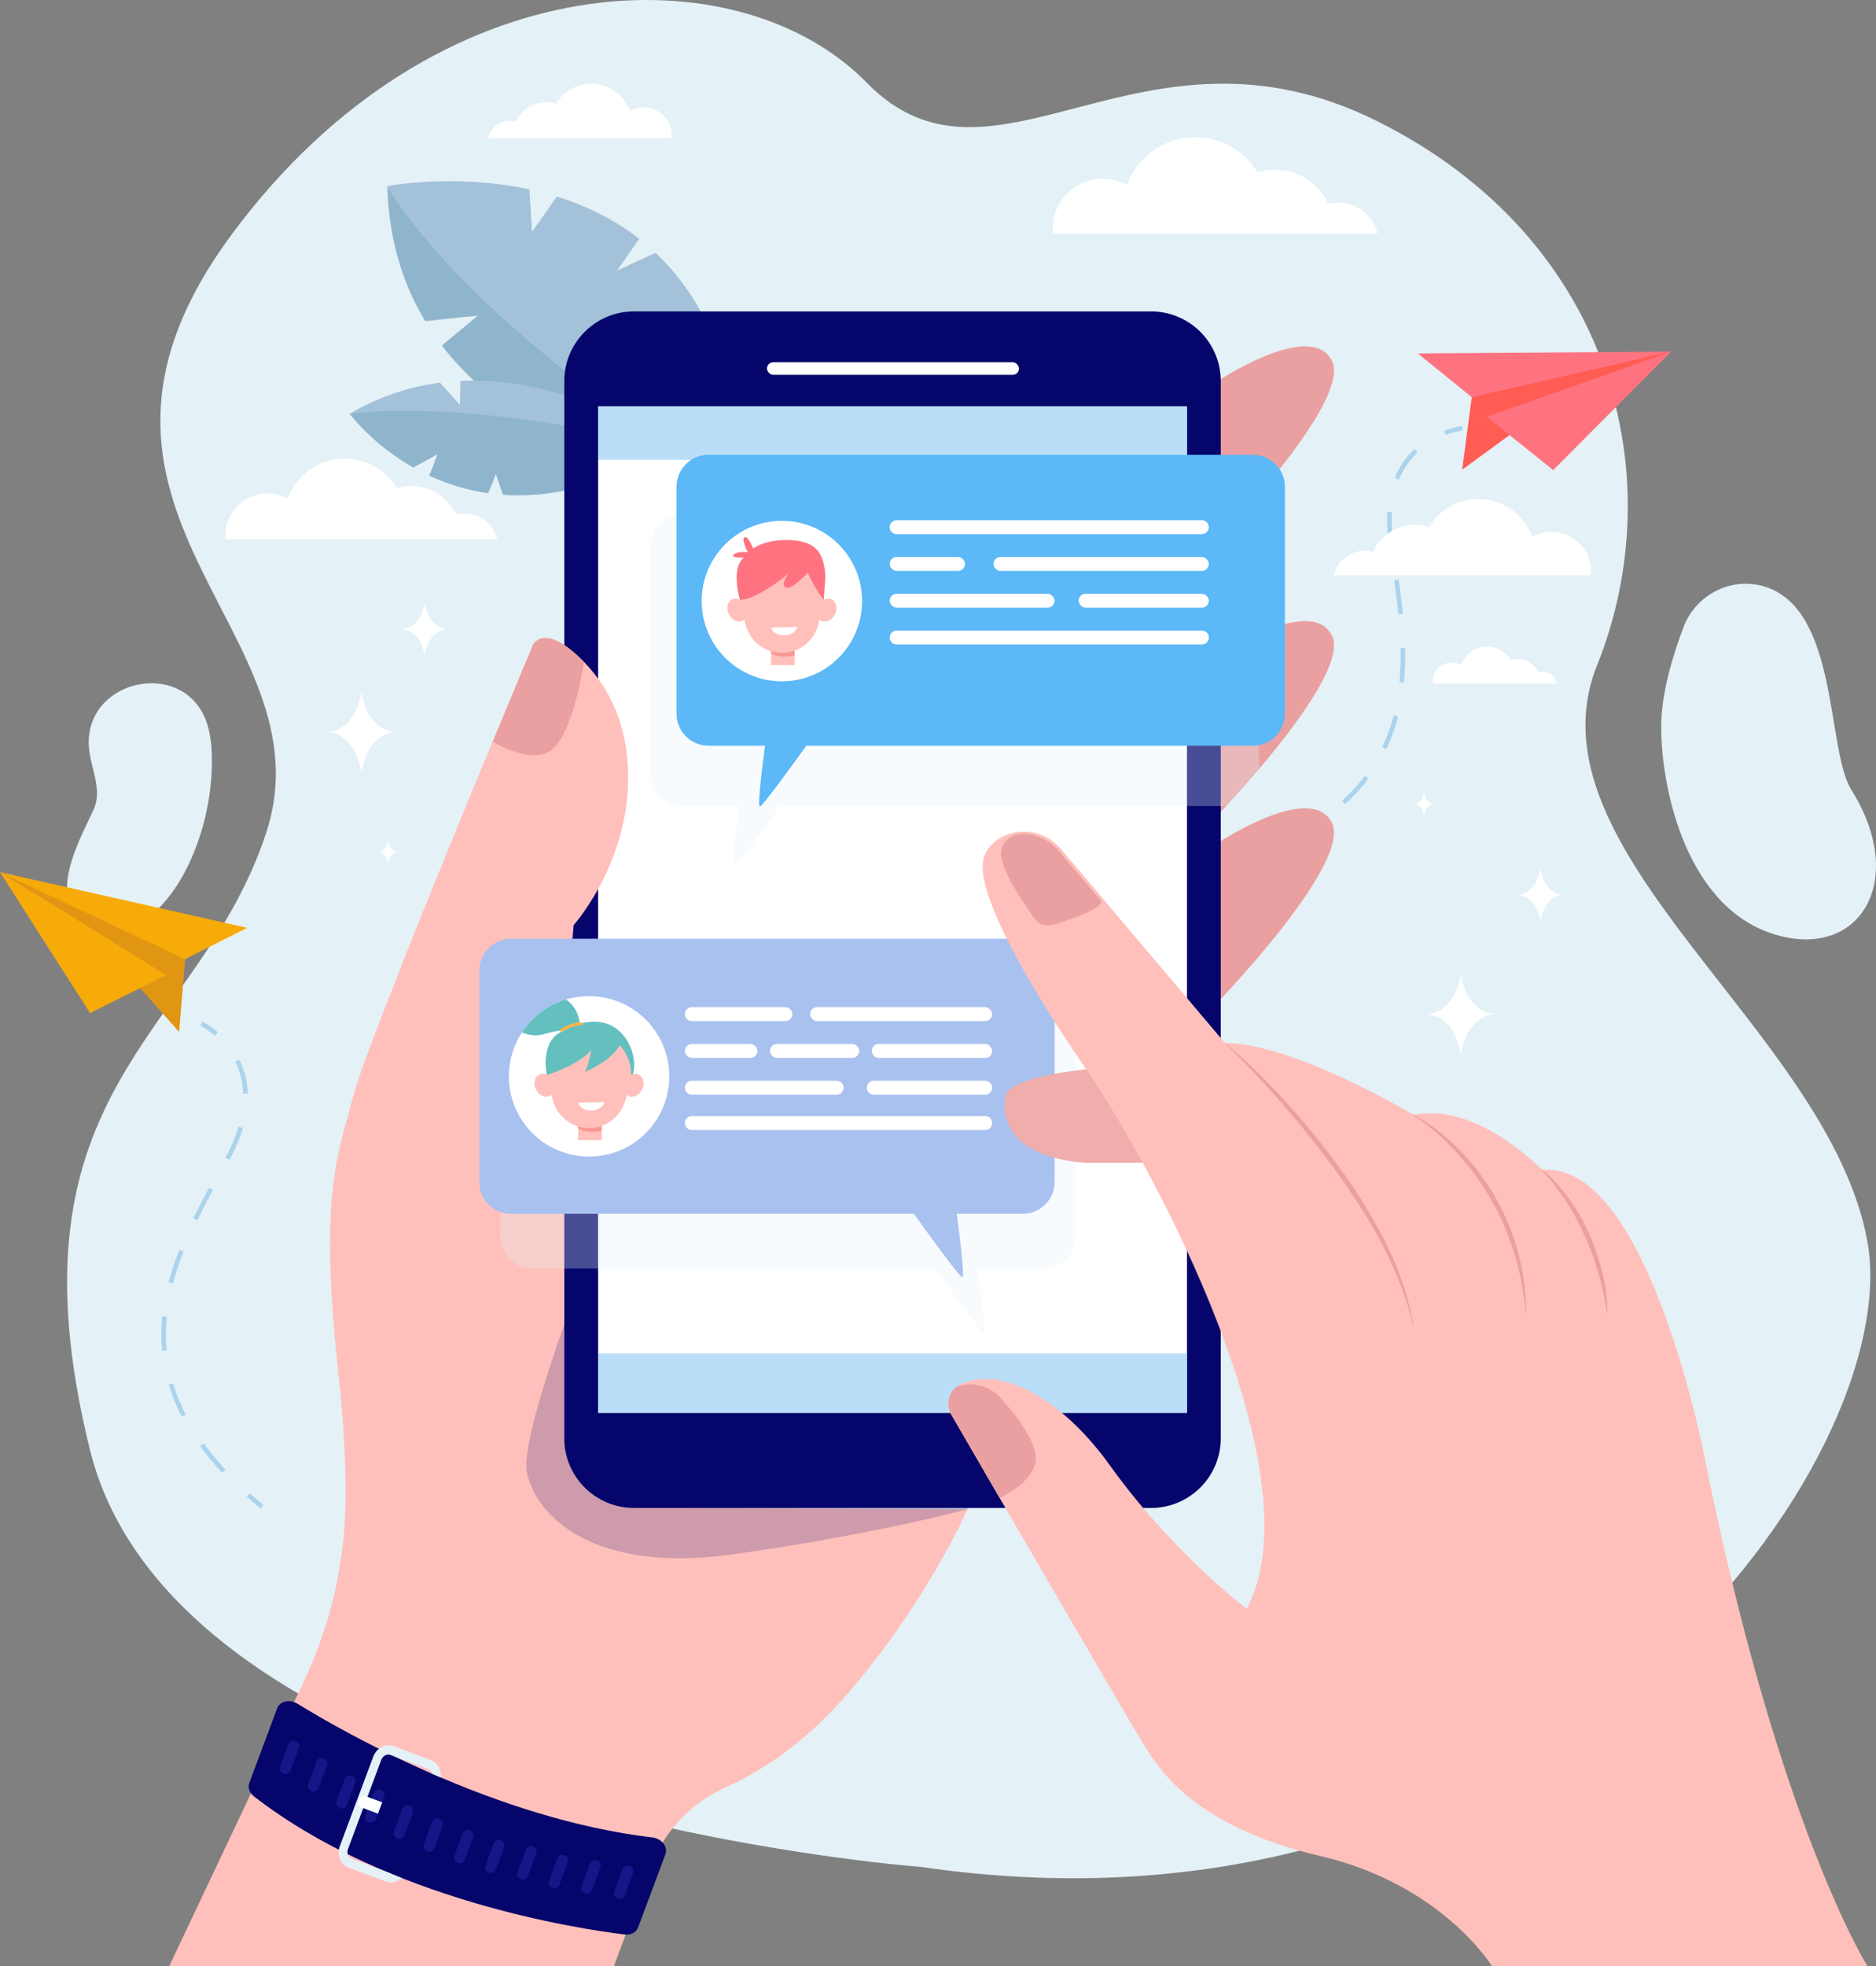 <?xml version="1.0" encoding="UTF-8"?>
<svg xmlns="http://www.w3.org/2000/svg" viewBox="0 0 618.91 648.41">
  <rect x="0" y="0" width="618.91" height="648.41" fill="#808080" stroke="none"/>
  <defs>
    <style>
      .cls-1 {
        fill: #fff;
      }

      .cls-2, .cls-3 {
        opacity: .2;
      }

      .cls-2, .cls-3, .cls-4 {
        mix-blend-mode: multiply;
      }

      .cls-2, .cls-5 {
        fill: #05056b;
      }

      .cls-6 {
        fill: #a3c1d8;
      }

      .cls-7 {
        fill: #abd3ec;
      }

      .cls-3, .cls-8 {
        fill: #ffc0bb;
      }

      .cls-9 {
        fill: #5cb8f7;
      }

      .cls-10 {
        isolation: isolate;
      }

      .cls-11, .cls-4 {
        fill: #e4f1f7;
      }

      .cls-4 {
        opacity: .3;
      }

      .cls-12 {
        fill: #f7ab08;
      }

      .cls-13 {
        fill: #e09613;
      }

      .cls-14 {
        fill: #64c0bf;
      }

      .cls-15 {
        fill: #8fb5cc;
      }

      .cls-16 {
        fill: #efadab;
      }

      .cls-17 {
        fill: #ff7380;
      }

      .cls-18 {
        fill: #a8c1ef;
      }

      .cls-19 {
        fill: #eaa0a0;
      }

      .cls-20 {
        fill: #feb546;
      }

      .cls-21 {
        fill: #ff5c53;
      }

      .cls-22 {
        fill: #badef8;
      }

      .cls-23 {
        fill: #161689;
      }

      .cls-24 {
        fill: #f99893;
      }
    </style>
  </defs>
  <g class="cls-10">
    <g id="Layer_2" data-name="Layer 2">
      <g id="Layer_2-2" data-name="Layer 2">
        <g>
          <path class="cls-11" d="M303.88,615.7S59.07,597.69,29.63,477.98C.19,358.28,65.44,341.99,87.72,274.95c22.28-67.05-78.77-106.59-11.14-197.81C144.21-14.09,243.95-15.68,285.97,27.29c42.03,42.97,90.48-26.26,168.5,12.73,78.02,38.99,97.11,117.77,72.45,179.3-24.67,61.53,76.47,120.38,89.16,190.14,12.69,69.76-101.8,237-312.2,206.24Z"/>
          <path class="cls-8" d="M55.83,648.41H202.53l12.17-32.76c4.31-11.61,13.13-20.94,24.41-26.04,10.63-4.81,24.92-13.53,38.78-29.09,26.97-30.28,41.29-62.76,41.29-62.76l-90.91-.45s8.18-50.85-37-118.4c-4.84-7.23-7.04-15.91-6.28-24.57l4.28-49.26s30.71-34.31,11.87-76.88c0,0-18.01-24.94-25.16-15.81,0,0-54.42,129.58-59.37,148.85-4.95,19.27-11.56,31.38-4.95,91.93,1.75,16.03,2.38,29.4,2.36,40.39-.04,21.1-4.76,41.93-13.78,61.01l-44.39,93.84Z"/>
          <path class="cls-3" d="M192.65,564.36c-13.62-15.12-32.53-12.73-52.42-19.63-19.89-6.9-26.27-56.61-26.27-56.61h0c.03,1.87,.05,3.69,.04,5.45-.04,21.1-4.76,41.93-13.78,61.01l-44.39,93.84H202.53l12.17-32.76c4.31-11.61,13.13-20.94,24.41-26.04,9.04-4.09,20.75-11.02,32.58-22.59-40.4,16.98-65.41,12.45-79.03-2.66Z"/>
          <path class="cls-1" d="M513.66,225.4c-.52-2.25-2.53-3.92-4.93-3.92-.44,0-.87,.06-1.28,.16-1.19-2.54-3.76-4.3-6.75-4.3-.77,0-1.52,.12-2.22,.34-1.61-2.66-4.53-4.44-7.86-4.44-3.97,0-7.35,2.52-8.63,6.05-.91-.51-1.95-.79-3.06-.79-3.48,0-6.3,2.82-6.3,6.3,0,.21,.01,.41,.03,.61h41Z"/>
          <path class="cls-1" d="M454.47,76.99c-1.35-5.87-6.6-10.25-12.88-10.25-1.15,0-2.27,.15-3.34,.43-3.1-6.62-9.82-11.22-17.62-11.22-2.02,0-3.96,.31-5.79,.88-4.2-6.95-11.82-11.6-20.53-11.6-10.36,0-19.19,6.58-22.54,15.79-2.37-1.32-5.09-2.08-8-2.08-9.08,0-16.45,7.36-16.45,16.45,0,.54,.03,1.07,.08,1.6h107.05Z"/>
          <path class="cls-1" d="M164.05,177.86c-1.13-4.91-5.52-8.57-10.78-8.57-.97,0-1.9,.12-2.79,.36-2.59-5.54-8.22-9.39-14.74-9.39-1.69,0-3.31,.26-4.84,.73-3.51-5.82-9.89-9.71-17.19-9.71-8.67,0-16.06,5.51-18.86,13.21-1.98-1.1-4.26-1.74-6.69-1.74-7.6,0-13.77,6.16-13.77,13.77,0,.45,.02,.9,.07,1.34h89.6Z"/>
          <g>
            <path class="cls-15" d="M127.78,61.38c33.72,53.21,116.85,100.64,116.85,100.64,0,0-66.08-5.37-98.87-48.07l11.89-9.85s-9.45,.91-17.37,1.83c-7.29-12.1-12.02-26.77-12.5-44.55Z"/>
            <path class="cls-6" d="M216.27,83.39c-5.13,2.33-12.71,5.87-12.71,5.87l7.31-10.5c-8.51-6.62-17.88-11.04-27.17-13.93-3.76,5.48-8.19,11.6-8.19,11.6l-.88-13.98c-24.89-5.36-46.85-1.07-46.85-1.07,33.72,53.21,116.85,100.64,116.85,100.64-.38-39.1-12.28-63.51-28.36-78.63Z"/>
          </g>
          <g>
            <path class="cls-6" d="M115.4,136.46c9.92-5.83,19.98-8.97,29.76-10.25,2.95,3.36,6.56,7.32,6.56,7.32l.2-7.92c37.59-1.8,69.28,21.87,69.28,21.87-21.51,13.09-40.02,16.76-55.27,15.67-.96-2.77-2.33-6.89-2.33-6.89l-2.55,6.37c-7.32-1.04-13.81-3.16-19.43-5.77,1.35-3.31,2.77-7.09,2.77-7.09l-8.02,4.39c-13.76-7.79-20.98-17.71-20.98-17.71Z"/>
            <path class="cls-15" d="M165.94,163.15c-.96-2.77-2.33-6.89-2.33-6.89l-2.55,6.37c-7.32-1.04-13.81-3.16-19.43-5.77,1.35-3.31,2.77-7.09,2.77-7.09l-8.02,4.39c-13.76-7.79-20.98-17.71-20.98-17.71,43.73-5,105.81,11.02,105.81,11.02-21.51,13.09-40.02,16.76-55.27,15.67Z"/>
          </g>
          <g>
            <path class="cls-21" d="M485.55,131l-3.17,23.9,16.98-12.4,51.96-26.54-40.19,3.68s-20.47,4.97-21.58,5.98c-1.11,1-3.99,5.39-3.99,5.39Z"/>
            <polygon class="cls-17" points="467.75 116.57 551.31 115.96 485.55 131 467.75 116.57"/>
            <polygon class="cls-17" points="512.41 155.04 490.51 137.45 551.31 115.96 512.41 155.04"/>
          </g>
          <g>
            <path class="cls-7" d="M476.93,143.45c3.2-1.2,5.55-1.46,5.58-1.46l-.16-1.48c-.1,.01-2.57,.28-5.95,1.55l.53,1.4Z"/>
            <path class="cls-7" d="M424.28,276.55c3.46-1.75,6.71-3.64,9.67-5.61l.83,1.24c-3.01,2.01-6.32,3.93-9.83,5.7l-.67-1.33Zm18.48-12.46c2.81-2.56,5.33-5.33,7.51-8.21l1.19,.9c-2.23,2.96-4.82,5.79-7.69,8.41l-1.01-1.1Zm13.28-17.71c.73-1.54,1.4-3.14,2-4.76,.67-1.83,1.27-3.75,1.78-5.7l1.44,.37c-.52,2-1.13,3.96-1.82,5.84-.61,1.66-1.3,3.31-2.05,4.88l-1.35-.64Zm6.03-32.63l1.49-.03c.09,4.05-.03,7.77-.37,11.36l-1.49-.14c.33-3.53,.45-7.19,.36-11.18Zm-2.12-22.37l1.48-.21c.63,4.37,1.07,7.93,1.4,11.23l-1.48,.15c-.33-3.27-.77-6.82-1.4-11.17Zm-1.67-11.23c-.59-4.02-.78-7.83-.56-11.33l1.49,.09c-.21,3.39-.02,7.1,.55,11.01v.09s-1.47,.2-1.47,.2v-.07Zm1.87-22.54c1.5-3.67,3.68-6.87,6.48-9.52l1.03,1.08c-2.64,2.5-4.7,5.52-6.12,9l-1.38-.56Z"/>
            <path class="cls-7" d="M408.93,284.6c1.92-.67,3.81-1.37,5.63-2.08l-.55-1.39c-1.79,.71-3.67,1.4-5.57,2.06l.49,1.41Z"/>
          </g>
          <g>
            <path class="cls-19" d="M401.2,126s31.07-20.8,38.17-7.1c7.09,13.7-40.37,62.18-40.37,62.18l2.2-55.09Z"/>
            <path class="cls-19" d="M401.2,216.61s31.07-20.8,38.17-7.1c7.09,13.7-40.37,62.18-40.37,62.18l2.2-55.09Z"/>
            <path class="cls-19" d="M401.2,278.35s31.07-20.8,38.17-7.1c7.09,13.7-40.37,62.18-40.37,62.18l2.2-55.09Z"/>
          </g>
          <path class="cls-5" d="M379.74,102.7H209.16c-12.7,0-23,10.3-23,23V474.31c0,12.81,10.41,23,23,23h170.58c12.7,0,23-10.29,23-23V125.7c0-12.82-10.42-23-23-23Z"/>
          <path class="cls-2" d="M201.7,395.82s-30.85,75.53-27.86,89.81c2.99,14.28,21.72,33.38,67.65,27.01,45.94-6.37,77.69-14.88,77.69-14.88,0,0,1.92-101.93,0-107.1s-84.51-41.86-87.76-41.86-29.72,47.01-29.72,47.01Z"/>
          <rect class="cls-1" x="197.31" y="134.05" width="194.28" height="331.92"/>
          <path class="cls-4" d="M344.37,327.64H175.64c-5.83,0-10.55,4.72-10.55,10.55v69.63c0,5.83,4.72,10.55,10.55,10.55h132.84c5.38,7.5,15.12,20.94,15.98,20.94,.81,0-.75-12.69-1.84-20.94h21.74c5.83,0,10.55-4.72,10.55-10.55v-69.63c0-5.83-4.72-10.55-10.55-10.55Z"/>
          <path class="cls-4" d="M404.77,169.89H225.14c-5.83,0-10.55,4.72-10.55,10.55v74.84c0,5.83,4.72,10.55,10.55,10.55h18.65c-1.08,8.24-2.5,20.06-1.72,20.06,.83,0,9.88-12.43,15.35-20.06h147.34c5.83,0,10.55-4.72,10.55-10.55v-74.84c0-5.83-4.72-10.55-10.55-10.55Z"/>
          <rect class="cls-1" x="253.04" y="119.46" width="83.14" height="4.16" rx="2.08" ry="2.08"/>
          <path class="cls-8" d="M182.29,334.82s1.17,4.36,3.82,6.5l3.15-36.23s22.59-25.24,17.13-59.29c-1.87-11.65-7.66-22.38-16.53-30.17-5.06-4.45-10.62-7.42-13.89-3.24,0,0-25.59,60.94-43.27,105.45l49.59,16.98Z"/>
          <path class="cls-18" d="M337.4,309.58H168.67c-5.83,0-10.55,4.72-10.55,10.55v69.63c0,5.83,4.72,10.55,10.55,10.55h132.84c5.38,7.5,15.12,20.94,15.98,20.94,.81,0-.75-12.69-1.84-20.94h21.74c5.83,0,10.55-4.72,10.55-10.55v-69.63c0-5.83-4.72-10.55-10.55-10.55Z"/>
          <rect class="cls-22" x="197.31" y="446.33" width="194.28" height="19.63"/>
          <rect class="cls-22" x="197.31" y="134.05" width="194.28" height="17.61"/>
          <path class="cls-19" d="M180.57,248.19c7.07-3.25,10.76-21.65,12.08-29.92-5.67-5.71-12.79-10.85-16.68-5.87,0,0-5.63,13.42-13.44,32.26,5.34,2.97,12.76,5.96,18.04,3.53Z"/>
          <path class="cls-16" d="M358.72,352.65s-26.24,2.2-27.16,9.17c-.92,6.97,1.1,19.27,25.87,21.65h25.66s-7.68-21.29-7.31-22.02c.37-.73-17.07-8.81-17.07-8.81Z"/>
          <path class="cls-8" d="M316.62,456.67c-3.55,1.89-4.79,6.38-2.77,9.86,12.07,20.82,60.09,103.59,64.42,110.32,4.95,7.71,17.07,25.87,57.25,35.23,40.19,9.36,56.7,36.33,56.7,36.33h123.86s-29.18-46.24-53.4-166.25c0,0-18.72-99.64-53.95-96.33,0,0-21.47-22.57-42.39-18.17,0,0-39.64-23.67-62.2-23.67l-54.21-64.07c-5.37-6.34-14.82-7.58-21.42-2.54-2.12,1.62-3.74,3.77-4.19,6.6-1.65,10.46,12.11,36.88,34.13,68.81,22.02,31.93,76.52,133.22,52.85,177.81,0,0-24.22-18.17-45.14-47.34-17.52-24.43-38.12-32.65-49.53-26.6Z"/>
          <path class="cls-19" d="M404.34,344.02c7.19,6.16,13.93,12.84,20.3,19.85,8.6,9.36,19.46,23.23,25.83,33.95,8.04,13.25,13.34,24.87,15.85,39.46l-.16,.03c-2.89-13.71-10.43-28.47-17.01-38.67-4.92-7.97-14.02-20.64-25.5-33.92-5.77-6.65-13.08-14.51-19.43-20.59l.11-.12Z"/>
          <path class="cls-19" d="M465.99,367.49c5.85,3,11.07,7.17,15.69,11.9,4.67,4.7,8.54,10.04,11.89,15.86,3.26,5.77,5.76,11.97,7.44,18.36,1.42,5.99,2.34,10.05,2.49,19.52h-.16c-.54-6.48-1.73-12.91-3.57-19.16-1.86-6.04-4.47-12.54-7.63-17.92-3.17-5.68-7.03-10.98-11.41-15.79-4.14-4.54-9.57-9.43-14.81-12.63l.08-.14Z"/>
          <path class="cls-19" d="M508.28,385.37c5.18,3.91,10.42,10.84,12.96,15.53,3.2,5.5,5.73,11.88,7.4,18.87,1.22,4.47,1.53,8.81,1.73,13.36l-.16,.02c-.76-4.41-1.24-7.69-2.81-13.03-2.41-8.09-4.29-12.25-7.52-18.48-1.93-3.84-6.93-11.46-11.67-16.15l.07-.12Z"/>
          <path class="cls-19" d="M341.62,482.3c1.1-5.57-5.4-14.41-11.29-21.08-3.68-4.16-9.49-5.72-14.6-3.98-2.85,2.11-3.72,6.12-1.89,9.29,3.24,5.6,9.08,15.67,15.98,27.53,5.16-2.63,10.78-6.6,11.8-11.76Z"/>
          <path class="cls-19" d="M346.83,305.07c3.13-.63,17.34-5.35,16.47-7.94h0l-14.01-16.56c-2.78-3.29-6.67-5.2-10.68-5.58h0s-.04,0-.07,0c-.11-.01-.37-.03-.73-.03-1.88,0-6.51,.54-7.52,5.62-1.01,5.02,7.31,17.24,10.98,22.31,1.27,1.76,3.44,2.61,5.57,2.18Z"/>
          <path class="cls-5" d="M98.1,561.85c15.52,9.54,65.49,38.05,117.17,44.13,3.03,.36,5.16,3.13,4.26,5.53l-9.03,24.18c-.6,1.6-2.4,2.53-4.41,2.29-15.23-1.85-78.06-11.31-122.27-45.51-1.5-1.16-2.14-2.93-1.58-4.44l9.21-24.68c.87-2.32,4.12-3.06,6.65-1.51Z"/>
          <path class="cls-23" d="M93.56,584.97l-.17-.06c-.91-.34-1.37-1.35-1.03-2.25l2.78-7.44c.34-.91,1.35-1.37,2.25-1.03l.17,.06c.91,.34,1.37,1.35,1.03,2.25l-2.78,7.44c-.34,.91-1.35,1.37-2.25,1.03Z"/>
          <path class="cls-23" d="M102.86,590.7l-.17-.06c-.91-.34-1.37-1.35-1.03-2.25l2.78-7.44c.34-.91,1.35-1.37,2.25-1.03l.17,.06c.91,.34,1.37,1.35,1.03,2.25l-2.78,7.44c-.34,.91-1.35,1.37-2.25,1.03Z"/>
          <rect class="cls-23" x="112.24" y="585.27" width="3.69" height="11.45" rx="1.84" ry="1.84" transform="translate(214.01 -2.56) rotate(20.48)"/>
          <rect class="cls-23" x="117.94" y="593.78" width="11.45" height="3.69" rx="1.75" ry="1.75" transform="translate(-477.57 503.05) rotate(-69.52)"/>
          <path class="cls-23" d="M129.12,599.16h7.95c.97,0,1.75,.78,1.75,1.75v.18c0,.97-.78,1.75-1.75,1.75h-7.94c-.97,0-1.75-.79-1.75-1.75v-.18c0-.97,.79-1.75,1.75-1.75Z" transform="translate(-476.59 516.09) rotate(-69.59)"/>
          <path class="cls-23" d="M138.96,603.42h7.95c.97,0,1.75,.78,1.75,1.75v.18c0,.97-.78,1.75-1.75,1.75h-7.94c-.97,0-1.75-.79-1.75-1.75v-.18c0-.97,.78-1.75,1.75-1.75Z" transform="translate(-474.08 527.36) rotate(-69.52)"/>
          <path class="cls-23" d="M151.05,614.4l-.17-.06c-.91-.34-1.37-1.35-1.03-2.25l2.78-7.44c.34-.91,1.35-1.37,2.25-1.03l.17,.06c.91,.34,1.37,1.35,1.03,2.25l-2.78,7.44c-.34,.91-1.35,1.37-2.25,1.03Z"/>
          <path class="cls-23" d="M163.19,606.51h0c1.02,0,1.84,.82,1.84,1.84v7.76c0,1.02-.83,1.84-1.84,1.84h0c-1.02,0-1.84-.83-1.84-1.84v-7.76c0-1.02,.83-1.84,1.84-1.84Z" transform="translate(223.92 -18.46) rotate(20.42)"/>
          <path class="cls-23" d="M169.86,612.51h7.95c.97,0,1.75,.78,1.75,1.75v.18c0,.97-.78,1.75-1.75,1.75h-7.95c-.97,0-1.75-.78-1.75-1.75v-.19c0-.97,.78-1.75,1.75-1.75Z" transform="translate(-462.43 561.32) rotate(-69.44)"/>
          <path class="cls-23" d="M182.28,622.61l-.17-.06c-.91-.34-1.37-1.35-1.03-2.25l2.78-7.44c.34-.91,1.35-1.37,2.25-1.03l.17,.06c.91,.34,1.37,1.35,1.03,2.25l-2.78,7.44c-.34,.91-1.35,1.37-2.25,1.03Z"/>
          <path class="cls-23" d="M190.99,617.18h7.95c.97,0,1.75,.78,1.75,1.75v.18c0,.97-.79,1.75-1.75,1.75h-7.95c-.97,0-1.75-.78-1.75-1.75v-.18c0-.97,.79-1.75,1.75-1.75Z" transform="translate(-453.18 585.7) rotate(-69.58)"/>
          <path class="cls-23" d="M205.73,615.06h0c1.02,0,1.84,.83,1.84,1.84v7.76c0,1.02-.83,1.84-1.84,1.84h0c-1.02,0-1.84-.82-1.84-1.84v-7.76c0-1.02,.83-1.84,1.84-1.84Z" transform="translate(229.4 -32.77) rotate(20.41)"/>
          <path class="cls-11" d="M128.77,617.84l.04-.11c-.16-.02-.33-.06-.49-.12l-12.23-4.57c-1.21-.45-1.79-1.88-1.31-3.18l11.03-29.53c.49-1.3,1.87-2,3.07-1.55l12.23,4.57c.72,.27,1.21,.88,1.4,1.6,.96,.42,1.93,.84,2.9,1.26,.33-2.48-.95-4.9-3.22-5.75l-12.23-4.57c-2.68-1-5.74,.54-6.82,3.44l-11.03,29.53c-1.08,2.9,.22,6.07,2.9,7.07l12.23,4.57c1.83,.68,3.85,.18,5.28-1.14-1.25-.49-2.5-1-3.76-1.52Z"/>
          <path class="cls-1" d="M126.09,594.4l-5.32-1.99c-.95-.36-2.04,.19-2.42,1.22-.38,1.03,.08,2.15,1.03,2.51l5.32,1.99,1.39-3.73Z"/>
          <path class="cls-3" d="M492.22,648.41h123.86s-19.13-30.32-39.27-105.57c-8.84,55.41-57.59,52.21-76.94,55.28-22.28,3.54-108.76-14.49-120.88-20.17,5.39,8.22,18.16,25.19,56.53,34.12,40.19,9.36,56.7,36.33,56.7,36.33Z"/>
          <path class="cls-3" d="M365,362.85c24.28,39.02,67.86,128.66,46.3,167.76l14.31,14.12s36.15-40.05-21.38-128.37c-13.39-20.55-26.69-38.33-39.23-53.52Z"/>
          <circle class="cls-1" cx="194.33" cy="354.95" r="26.46" transform="translate(-187.16 489.92) rotate(-80.78)"/>
          <path class="cls-14" d="M180.56,355.64s-2.62-10.76,3.63-14.8c6.25-4.03,12.92-4.95,17.48-2.63,6.32,3.22,8.92,11.92,6.9,16.73l-16.78-4.21-11.23,4.91Z"/>
          <g>
            <rect class="cls-8" x="190.75" y="368.28" width="7.77" height="7.76"/>
            <path class="cls-24" d="M198.52,372.93v-4.65h-7.77v3.96c1.67,.9,4.15,1.41,7.77,.69Z"/>
            <path class="cls-8" d="M210.77,354.4c-.81-.4-1.75-.33-2.6,.1,.29-7.65-5.96-14.09-13.83-13.82-7.87-.27-14.12,6.16-13.83,13.82-.85-.43-1.79-.5-2.6-.1-1.56,.77-2.04,2.96-1.08,4.9,.96,1.94,3,2.89,4.55,2.13,.22-.11,.41-.24,.58-.4,.89,6.33,6.18,11.07,12.38,10.98,6.2,.09,11.49-4.65,12.38-10.98,.17,.16,.37,.29,.58,.4,1.55,.77,3.59-.19,4.55-2.13s.48-4.13-1.08-4.9Z"/>
            <path class="cls-1" d="M199.42,363.44c-.34,1.53-2.1,2.74-4.25,2.81-2.15,.07-3.98-1.03-4.41-2.54l8.66-.26Z"/>
          </g>
          <path class="cls-14" d="M180.5,354.5s10.17-3.08,14.62-8.22c0,0-1.26,6.2-2.2,7.18,.3,.2,10.15-4.59,11.49-9.02,1.34-4.42-10.08-6.01-10.08-6.01,0,0-3.91,1.66-4.11,1.76-.2,.1-3.87,.53-4.29,1.46-.55,1.22-3.14,1.33-3.14,1.33l-1.64,3.4-1.14,3.58,.49,4.53Z"/>
          <path class="cls-14" d="M172.17,340.5c2.25,.9,4.84,1.32,7.53,.5,5.93-1.82,8.28-1.12,9.07-.67,.47,.27,1.04,.38,1.56,.2,.58-.19,1.13-.72,.96-2.06,0,0,.23-5.64-4.6-8.85-6.03,1.82-11.15,5.72-14.52,10.88Z"/>
          <path class="cls-20" d="M184.94,340.13h0c-.18-.23-.12-.57,.12-.73,.99-.65,3.54-2.12,6.6-2.27,.29-.01,.53,.22,.53,.5h0c0,.27-.21,.49-.48,.5-2.8,.15-5.2,1.53-6.1,2.11-.22,.14-.51,.09-.67-.12Z"/>
          <g>
            <path class="cls-9" d="M413.35,149.99H233.73c-5.83,0-10.55,4.72-10.55,10.55v74.84c0,5.83,4.72,10.55,10.55,10.55h18.65c-1.08,8.24-2.5,20.06-1.72,20.06,.83,0,9.88-12.43,15.35-20.06h147.34c5.83,0,10.55-4.73,10.55-10.55v-74.84c0-5.83-4.72-10.55-10.55-10.55Z"/>
            <path class="cls-1" d="M284.41,198.23c0,14.61-11.84,26.46-26.46,26.46s-26.46-11.84-26.46-26.46,11.84-26.46,26.46-26.46,26.46,11.84,26.46,26.46Z"/>
            <g>
              <rect class="cls-8" x="254.37" y="211.56" width="7.77" height="7.76"/>
              <path class="cls-24" d="M262.14,216.21v-4.65h-7.77v3.96c1.67,.9,4.15,1.41,7.77,.69Z"/>
              <path class="cls-8" d="M274.39,197.68c-.81-.4-1.75-.33-2.6,.1,.29-7.65-5.96-14.09-13.83-13.82-7.87-.27-14.12,6.16-13.83,13.82-.85-.43-1.79-.5-2.6-.1-1.56,.77-2.04,2.96-1.08,4.9,.96,1.94,3,2.89,4.55,2.13,.22-.11,.41-.24,.58-.4,.89,6.33,6.18,11.07,12.38,10.98,6.2,.09,11.49-4.65,12.38-10.98,.17,.16,.37,.29,.58,.4,1.56,.77,3.59-.19,4.55-2.13,.96-1.94,.48-4.14-1.08-4.9Z"/>
              <path class="cls-17" d="M248.49,180.93s3.9-3.3,12.76-2.77c8.86,.53,10.55,5.16,11.05,11.76l-.52,7.86s-2.3-2.36-5.3-8.92c0,0-4.96,5.57-7.12,4.91s.82-4.67,.82-4.67c0,0-10.11,8.7-16.06,8.68,0,0-3.15-10.18,1.27-13.91,0,0-3.33,.16-3.51-.5-.18-.66,1.59-1.64,4.79-1.27,0,0-2.28-4.46-1.01-4.93,1.27-.46,2.82,3.75,2.82,3.75Z"/>
              <path class="cls-1" d="M263.04,206.72c-.34,1.53-2.1,2.74-4.25,2.81-2.15,.07-3.98-1.03-4.41-2.54l8.66-.26Z"/>
            </g>
            <path class="cls-1" d="M295.81,171.56h100.69c1.27,0,2.3,1.03,2.3,2.3h0c0,1.27-1.03,2.3-2.3,2.3h-100.7c-1.27,0-2.3-1.03-2.3-2.3h0c0-1.27,1.03-2.3,2.3-2.3Z"/>
            <rect class="cls-1" x="293.51" y="183.69" width="24.87" height="4.6" rx="2.3" ry="2.3"/>
            <rect class="cls-1" x="327.76" y="183.69" width="71.04" height="4.6" rx="2.3" ry="2.3"/>
            <rect class="cls-1" x="293.51" y="195.82" width="54.39" height="4.6" rx="2.3" ry="2.3"/>
            <rect class="cls-1" x="355.86" y="195.82" width="42.94" height="4.6" rx="2.3" ry="2.3"/>
            <path class="cls-1" d="M295.81,207.95h100.7c1.27,0,2.3,1.03,2.3,2.3h0c0,1.27-1.03,2.3-2.3,2.3h-100.7c-1.27,0-2.3-1.03-2.3-2.3h0c0-1.27,1.03-2.3,2.3-2.3Z"/>
          </g>
          <path class="cls-1" d="M228.25,332.16h30.84c1.27,0,2.3,1.03,2.3,2.3h0c0,1.27-1.03,2.3-2.3,2.3h-30.84c-1.27,0-2.3-1.03-2.3-2.3h0c0-1.27,1.03-2.3,2.3-2.3Z"/>
          <rect class="cls-1" x="225.95" y="344.29" width="23.94" height="4.6" rx="2.3" ry="2.3"/>
          <rect class="cls-1" x="254.01" y="344.29" width="29.46" height="4.6" rx="2.3" ry="2.3"/>
          <rect class="cls-1" x="287.6" y="344.29" width="39.71" height="4.6" rx="2.3" ry="2.3"/>
          <rect class="cls-1" x="267.26" y="332.16" width="60.06" height="4.6" rx="2.3" ry="2.3"/>
          <path class="cls-1" d="M228.25,368.07h96.77c1.27,0,2.3,1.03,2.3,2.3h0c0,1.27-1.03,2.3-2.3,2.3h-96.77c-1.27,0-2.3-1.03-2.3-2.3h0c0-1.27,1.03-2.3,2.3-2.3Z"/>
          <path class="cls-1" d="M228.25,356.42h47.77c1.27,0,2.3,1.03,2.3,2.3h0c0,1.27-1.03,2.3-2.3,2.3h-47.77c-1.27,0-2.3-1.03-2.3-2.3h0c0-1.27,1.03-2.3,2.3-2.3Z"/>
          <path class="cls-1" d="M288.27,356.42h36.74c1.27,0,2.3,1.03,2.3,2.3h0c0,1.27-1.03,2.3-2.3,2.3h-36.74c-1.27,0-2.3-1.03-2.3-2.3h0c0-1.27,1.03-2.3,2.3-2.3Z"/>
          <path class="cls-11" d="M29.73,249.32c-5.04-25.5,32.99-34.07,39.11-8.81,.55,2.28,.91,4.83,1.02,7.68,1.18,30.36-17.18,63.4-36.73,57.84-19.55-5.56-8.29-26.3-2.37-38.74,2.76-5.8,.26-11.4-1.04-17.97Z"/>
          <path class="cls-11" d="M582.96,193.71c-11.14-3.89-23.34,2.04-27.54,13.08-3.26,8.58-6.99,20.54-7.33,31.06-.61,18.98,6.94,59.73,35.81,69.79,28.87,10.06,46.09-16.48,26.87-47.18-8.21-13.12-4.11-58.47-27.81-66.74Z"/>
          <g>
            <path class="cls-7" d="M70.89,341.54c-2.59-2.23-4.71-3.29-4.73-3.3l.66-1.34c.09,.05,2.32,1.15,5.04,3.51l-.97,1.13Z"/>
            <path class="cls-7" d="M73.26,485.66c-2.68-2.88-5.12-5.82-7.25-8.74l1.21-.88c2.1,2.88,4.5,5.77,7.14,8.61l-1.09,1.02Zm-13.27-18.41c-1.79-3.46-3.24-7.01-4.32-10.55l1.43-.43c1.05,3.46,2.46,6.92,4.21,10.3l-1.32,.69Zm-6.51-21.75c-.16-1.74-.24-3.52-.24-5.29,0-2,.1-4.06,.31-6.11l1.48,.15c-.2,2-.3,4.01-.3,5.96,0,1.73,.08,3.46,.24,5.16l-1.49,.14Zm3.57-22.22l-1.44-.38c.92-3.49,2.09-7.02,3.58-10.79l1.39,.55c-1.46,3.72-2.62,7.19-3.52,10.62Zm8.07-20.88l-1.34-.65c1.45-2.98,3.1-6.17,5.19-10.05l1.31,.71c-2.08,3.86-3.73,7.04-5.17,10Zm10.58-19.9l-1.32-.7,.04-.08c1.89-3.47,3.35-6.89,4.32-10.14l1.43,.43c-1,3.36-2.5,6.87-4.44,10.44l-.03,.06Zm4.56-21.81c-.13-3.75-1.02-7.3-2.64-10.56l1.34-.66c1.71,3.44,2.65,7.2,2.79,11.17l-1.49,.05Z"/>
            <path class="cls-7" d="M85.97,497.49c-1.57-1.29-3.11-2.6-4.56-3.89l.99-1.11c1.44,1.28,2.96,2.58,4.51,3.86l-.95,1.15Z"/>
          </g>
          <g>
            <path class="cls-13" d="M61.07,316.3l-1.97,24.03-13.96-15.72L0,287.64l38.49,12.13s18.95,9.21,19.82,10.42c.87,1.22,2.76,6.11,2.76,6.11Z"/>
            <polygon class="cls-12" points="81.52 305.98 0 287.64 61.07 316.3 81.52 305.98"/>
            <polygon class="cls-12" points="29.72 334.1 54.84 321.56 0 287.64 29.72 334.1"/>
          </g>
          <path class="cls-1" d="M440.09,189.72c1.07-4.65,5.23-8.11,10.2-8.11,.91,0,1.8,.12,2.64,.34,2.45-5.25,7.78-8.88,13.95-8.88,1.6,0,3.14,.24,4.58,.69,3.32-5.5,9.36-9.18,16.26-9.18,8.21,0,15.2,5.21,17.85,12.5,1.87-1.05,4.03-1.64,6.33-1.64,7.19,0,13.03,5.83,13.03,13.03,0,.43-.02,.85-.06,1.26h-84.78Z"/>
          <path class="cls-1" d="M160.96,45.64c.76-3.33,3.74-5.81,7.3-5.81,.65,0,1.29,.08,1.89,.24,1.76-3.75,5.57-6.36,9.99-6.36,1.14,0,2.24,.17,3.28,.5,2.38-3.94,6.7-6.57,11.64-6.57,5.87,0,10.88,3.73,12.77,8.95,1.34-.75,2.89-1.18,4.53-1.18,5.15,0,9.32,4.17,9.32,9.32,0,.31-.02,.61-.04,.9h-60.67Z"/>
          <path class="cls-1" d="M481.94,321s-1.28,12.58-11.2,13.45c9.93,.87,11.2,13.45,11.2,13.45,0,0,1.28-12.58,11.2-13.45-9.93-.87-11.2-13.45-11.2-13.45Z"/>
          <path class="cls-1" d="M119.22,228.02s-1.28,12.58-11.2,13.45c9.93,.87,11.2,13.45,11.2,13.45,0,0,1.28-12.58,11.2-13.45-9.93-.87-11.2-13.45-11.2-13.45Z"/>
          <path class="cls-1" d="M508.2,286.2s-.84,8.32-7.41,8.9c6.57,.58,7.41,8.9,7.41,8.9,0,0,.84-8.32,7.41-8.9-6.57-.58-7.41-8.9-7.41-8.9Z"/>
          <path class="cls-1" d="M140.11,198.58s-.84,8.32-7.41,8.9c6.57,.58,7.41,8.9,7.41,8.9,0,0,.84-8.32,7.41-8.9-6.57-.58-7.41-8.9-7.41-8.9Z"/>
          <path class="cls-1" d="M469.82,261.2s-.38,3.72-3.32,3.98c2.94,.26,3.32,3.98,3.32,3.98,0,0,.38-3.72,3.32-3.98-2.94-.26-3.32-3.98-3.32-3.98Z"/>
          <path class="cls-1" d="M128.04,277.15s-.38,3.72-3.32,3.98c2.94,.26,3.32,3.98,3.32,3.98,0,0,.38-3.72,3.32-3.98-2.94-.26-3.32-3.98-3.32-3.98Z"/>
        </g>
      </g>
    </g>
  </g>
</svg>